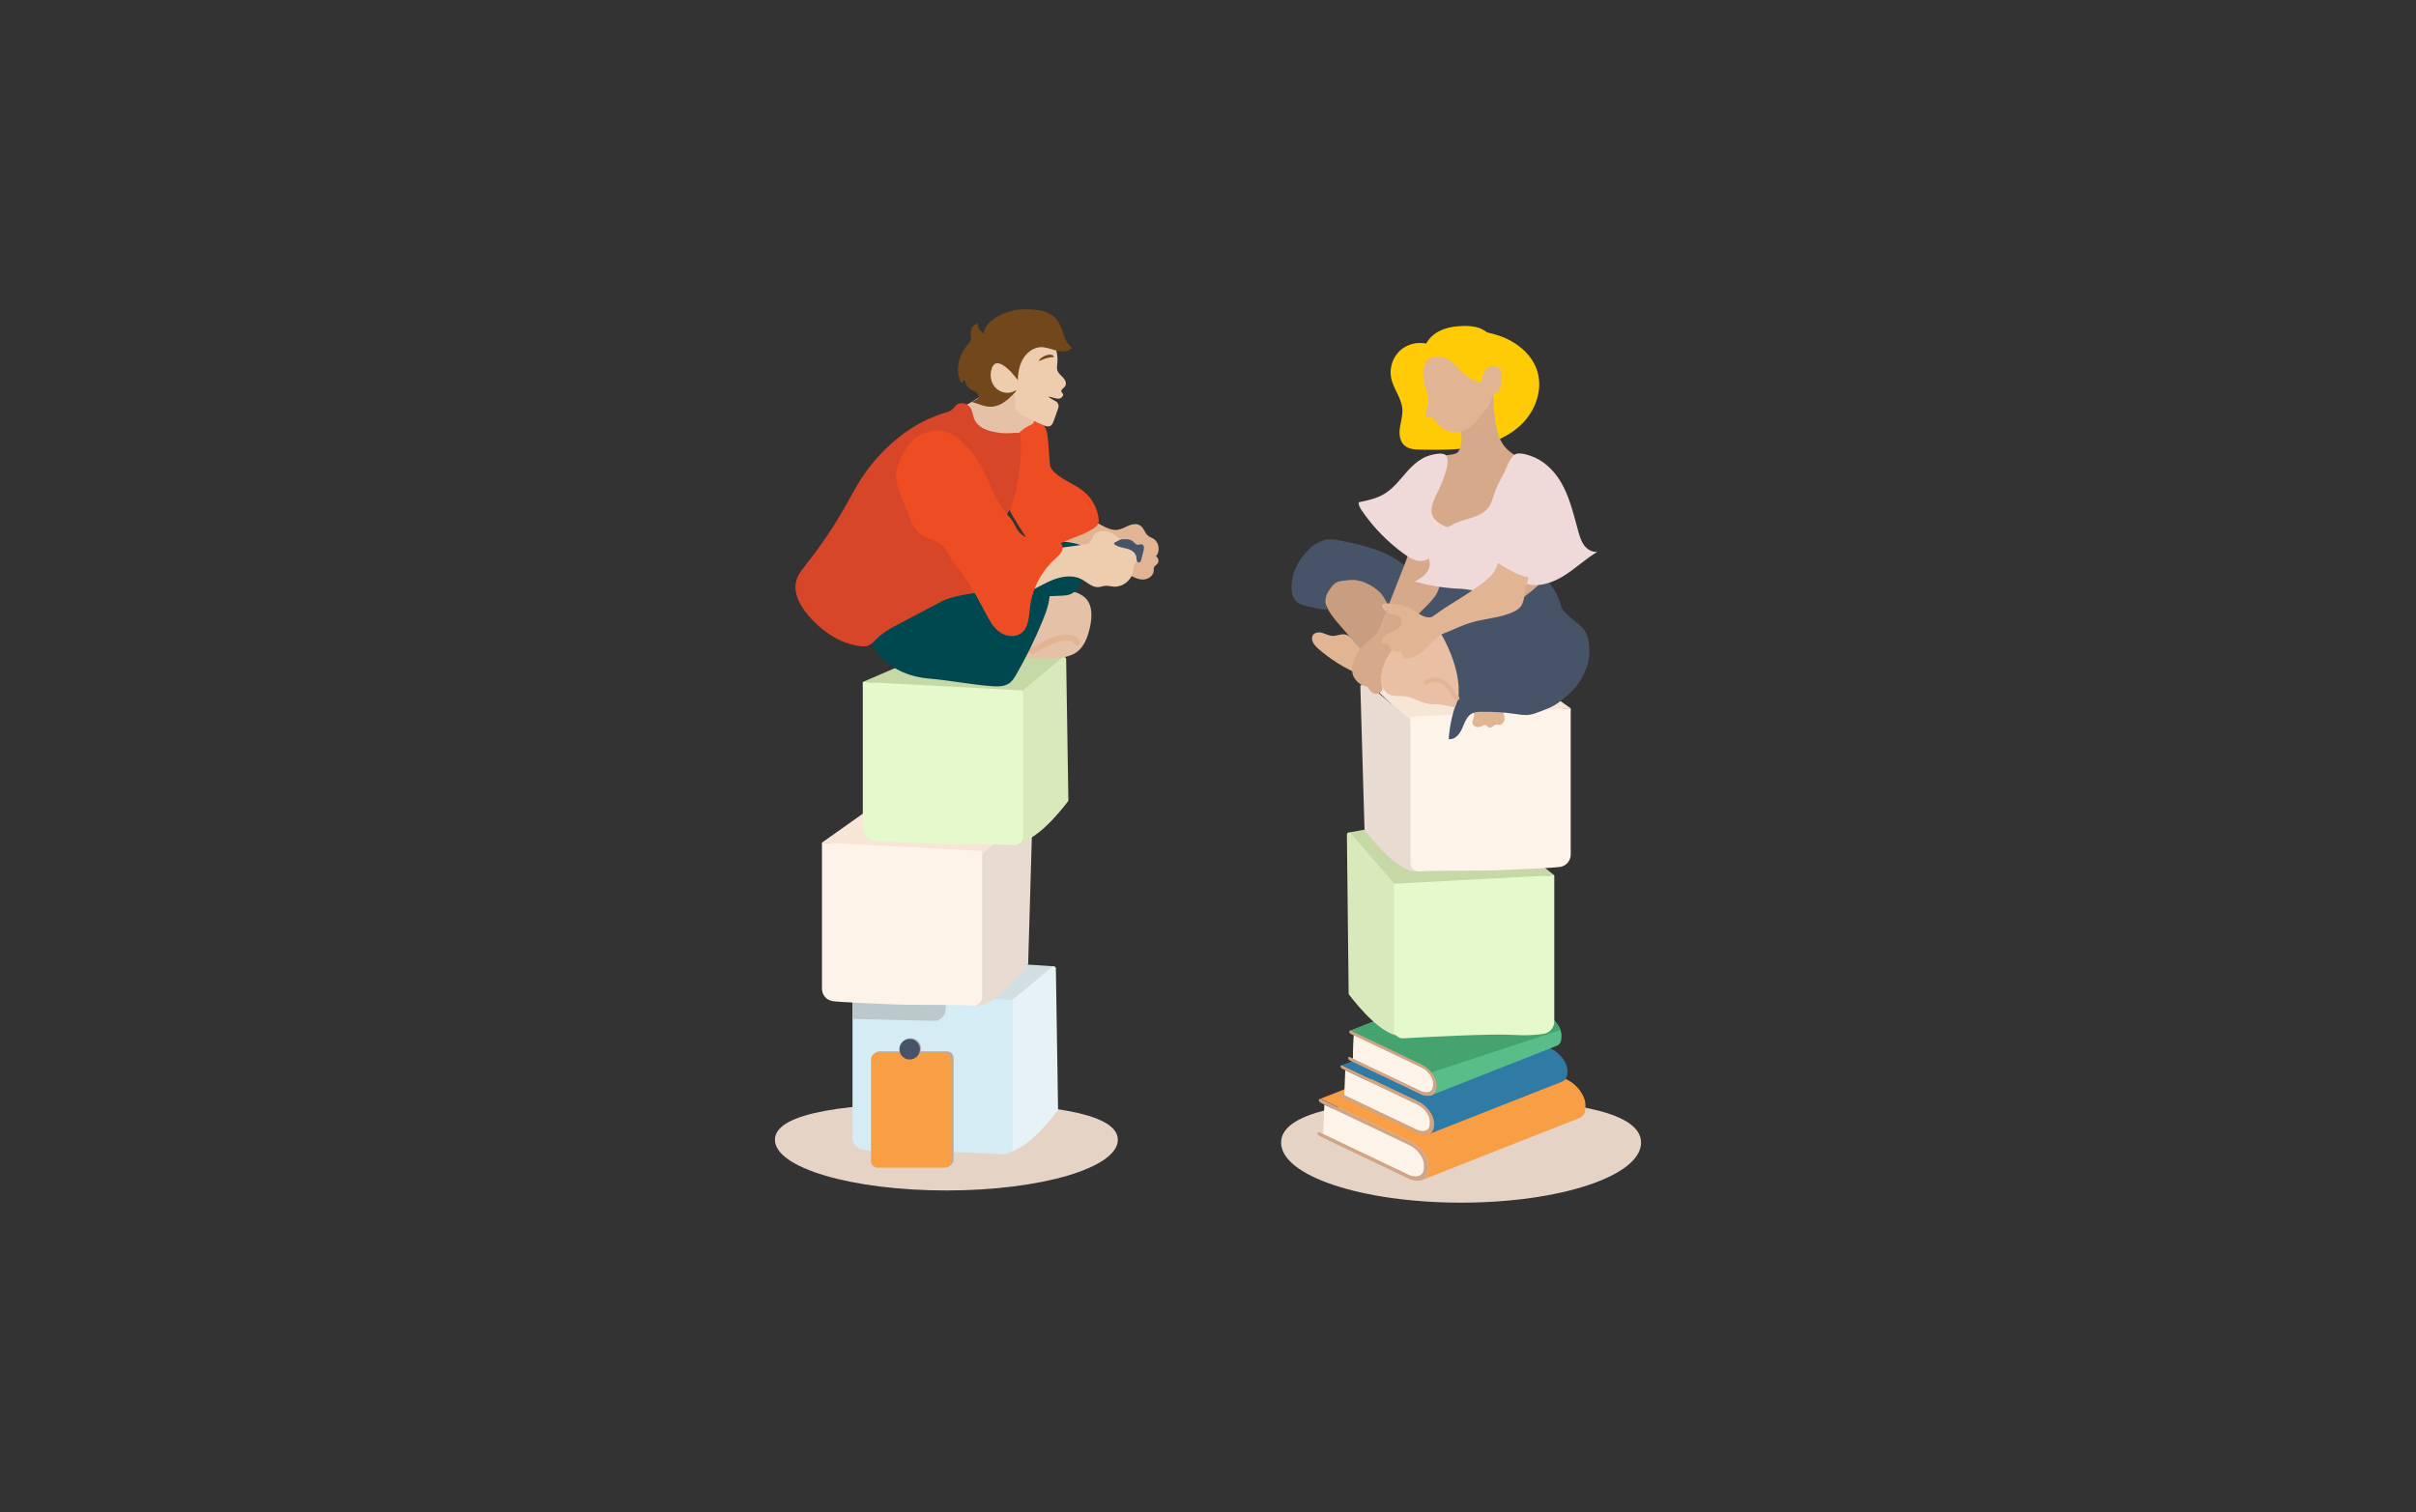 <svg xml:space="preserve" style="enable-background:new 0 0 467.38 292.58;" viewBox="0 0 467.38 292.58" y="0px" x="0px" xmlns:xlink="http://www.w3.org/1999/xlink" xmlns="http://www.w3.org/2000/svg" version="1.1">
<rect x="0" y="0" width="467.38" height="292.58" fill="#333333" stroke="none"/>
<style type="text/css">
	.st0{fill:#E5D3C6;}
	.st1{fill:#FFFAFA;}
	.st2{fill-rule:evenodd;clip-rule:evenodd;fill:#EAC3C3;}
	.st3{fill-rule:evenodd;clip-rule:evenodd;fill:#F9DEDE;}
	.st4{fill:#EAC3C3;}
	.st5{fill:#BD9797;}
	.st6{fill-rule:evenodd;clip-rule:evenodd;fill:#BD9797;}
	.st7{fill-rule:evenodd;clip-rule:evenodd;fill:#EBBE9C;}
	.st8{fill:#4E5456;}
	.st9{fill:#E1B494;}
	.st10{fill-rule:evenodd;clip-rule:evenodd;fill:#383E42;}
	.st11{fill-rule:evenodd;clip-rule:evenodd;fill:#26313F;}
	.st12{fill-rule:evenodd;clip-rule:evenodd;fill:#D5A98A;}
	.st13{fill-rule:evenodd;clip-rule:evenodd;fill:#72471C;}
	.st14{fill-rule:evenodd;clip-rule:evenodd;fill:#475467;}
	.st15{fill:#FFCB06;}
	.st16{fill:#E2B223;}
	.st17{fill:#FCF2D9;}
	.st18{fill:#E4C1A7;}
	
		.st19{fill-rule:evenodd;clip-rule:evenodd;fill:none;stroke:#475467;stroke-width:6;stroke-linecap:round;stroke-linejoin:round;stroke-miterlimit:10;}
	.st20{fill-rule:evenodd;clip-rule:evenodd;fill:#E4DED9;}
	.st21{fill-rule:evenodd;clip-rule:evenodd;fill:#898786;}
	.st22{fill:#1B191B;}
	.st23{fill-rule:evenodd;clip-rule:evenodd;fill:#9B9997;}
	.st24{fill:#3A3039;}
	.st25{fill:#1C131B;}
	.st26{fill:#19141A;}
	.st27{fill:#0A090C;}
	.st28{fill:#282628;}
	.st29{fill:#036B70;}
	.st30{fill-rule:evenodd;clip-rule:evenodd;fill:#E4C1A7;}
	.st31{fill-rule:evenodd;clip-rule:evenodd;fill:#CBA58C;}
	.st32{fill-rule:evenodd;clip-rule:evenodd;fill:#EECCAE;}
	.st33{fill:#533213;}
	.st34{fill:#CBA58C;}
	.st35{fill:#004850;}
	.st36{fill:none;stroke:#DCD4D4;stroke-width:3;stroke-linecap:round;stroke-linejoin:round;stroke-miterlimit:10;}
	.st37{fill-rule:evenodd;clip-rule:evenodd;fill:#C63317;}
	.st38{fill-rule:evenodd;clip-rule:evenodd;fill:#E84720;}
	.st39{fill-rule:evenodd;clip-rule:evenodd;fill:#008CA6;}
	.st40{fill-rule:evenodd;clip-rule:evenodd;fill:#007D99;}
	.st41{fill:#D8462A;}
	.st42{fill-rule:evenodd;clip-rule:evenodd;fill:#E2B391;}
	.st43{fill:#313C4C;}
	.st44{fill:#1B1D1E;}
	.st45{fill:#2C3133;}
	.st46{fill:#383E42;}
	.st47{fill:#26313F;}
	.st48{fill:#475467;}
	.st49{fill:#EE4D23;}
	.st50{fill:#72471C;}
	.st51{fill:#F7CCAF;}
	.st52{fill:#593516;}
	.st53{fill:#D1AE96;}
	.st54{fill:none;stroke:#434343;stroke-width:0.767;stroke-miterlimit:10;}
	.st55{fill:#434343;}
	.st56{fill:#D8D5D1;}
	.st57{fill:#9C8C91;}
	.st58{fill:#614D57;}
	.st59{fill:#968F92;}
	.st60{fill:#A5A0A2;}
	.st61{fill:#AA9FA3;}
	.st62{fill:#F6F6F5;}
	.st63{fill:none;stroke:#EE4D23;stroke-linecap:round;stroke-linejoin:round;stroke-miterlimit:10;}
	.st64{fill:#161516;}
	.st65{fill:#333233;}
	.st66{fill:#00718D;}
	.st67{fill:#016A7C;}
	.st68{fill-rule:evenodd;clip-rule:evenodd;fill:#282628;}
	.st69{fill:#027A8E;}
	.st70{fill:none;stroke:#58BD88;stroke-width:9;stroke-linecap:round;stroke-linejoin:round;stroke-miterlimit:10;}
	.st71{fill:#58BD88;}
	.st72{fill:#827D7A;}
	.st73{fill:#AFAEAE;}
	.st74{fill:#CE3A1D;}
	.st75{fill:#DCD4D4;}
	.st76{fill-rule:evenodd;clip-rule:evenodd;fill:#FFCB06;}
	.st77{fill:#EABD9B;}
	.st78{fill:#A02717;}
	.st79{fill:#F75B3C;}
	.st80{fill:#398E5F;}
	.st81{fill-rule:evenodd;clip-rule:evenodd;fill:#F1634E;}
	.st82{fill-rule:evenodd;clip-rule:evenodd;fill:#EE4D23;}
	.st83{fill:#EECCAE;}
	.st84{fill:#00BBCB;}
	.st85{fill:#00C7CC;}
	.st86{fill:#E0893B;}
	.st87{fill:#E4B492;}
	.st88{fill:#EBBE9C;}
	.st89{fill-rule:evenodd;clip-rule:evenodd;fill:#533213;}
	.st90{fill:#282827;}
	.st91{fill-rule:evenodd;clip-rule:evenodd;fill:#293542;}
	.st92{fill:#F89E44;}
	.st93{fill-rule:evenodd;clip-rule:evenodd;fill:#E1B494;}
	.st94{fill:#D1CBCB;}
	.st95{fill:#EADCD3;}
	
		.st96{fill-rule:evenodd;clip-rule:evenodd;fill:none;stroke:#475467;stroke-width:4;stroke-linecap:round;stroke-linejoin:round;stroke-miterlimit:10;}
	.st97{fill:#C1AFA4;}
	.st98{fill:#E4DED9;}
	.st99{fill:#212B35;}
	.st100{fill-rule:evenodd;clip-rule:evenodd;fill:#015054;}
	.st101{fill-rule:evenodd;clip-rule:evenodd;fill:#004850;}
	.st102{fill:#015054;}
	.st103{fill-rule:evenodd;clip-rule:evenodd;fill:#025959;}
	.st104{fill-rule:evenodd;clip-rule:evenodd;fill:#F0EFEF;}
	.st105{fill-rule:evenodd;clip-rule:evenodd;fill:#333333;}
	.st106{fill-rule:evenodd;clip-rule:evenodd;fill:#DBB8A5;}
	.st107{fill-rule:evenodd;clip-rule:evenodd;fill:#E1BDA5;}
	.st108{fill-rule:evenodd;clip-rule:evenodd;fill:#E7C4A9;}
	.st109{fill:none;stroke:#475467;stroke-linejoin:round;stroke-miterlimit:10;}
	.st110{fill-rule:evenodd;clip-rule:evenodd;fill:#FEF3E9;}
	.st111{fill-rule:evenodd;clip-rule:evenodd;fill:#F89E44;}
	.st112{fill-rule:evenodd;clip-rule:evenodd;fill:#D0A585;}
	.st113{fill-rule:evenodd;clip-rule:evenodd;fill:#307AA6;}
	.st114{fill-rule:evenodd;clip-rule:evenodd;fill:#58BD88;}
	.st115{fill-rule:evenodd;clip-rule:evenodd;fill:#45A36F;}
	.st116{fill:#D3DEE2;}
	.st117{fill:#E6F2F6;}
	.st118{fill:#D5ECF4;}
	.st119{fill:#BCC9CC;}
	.st120{fill:#F7E5D5;}
	.st121{fill:#E8DBD1;}
	.st122{fill:#FEF3E9;}
	.st123{fill:#C7D8A7;}
	.st124{fill:#D8EABB;}
	.st125{fill:#E6F9CC;}
	.st126{fill-rule:evenodd;clip-rule:evenodd;fill:#D8462A;}
	.st127{fill-rule:evenodd;clip-rule:evenodd;fill:#C89D80;}
	.st128{fill-rule:evenodd;clip-rule:evenodd;fill:#BF977B;}
	.st129{fill:#F0DAD9;}
	.st130{fill-rule:evenodd;clip-rule:evenodd;fill:#E9C0A3;}
	.st131{fill:#B2ACAA;}
	.st132{fill-rule:evenodd;clip-rule:evenodd;fill:#B2ACAA;}
	.st133{fill:#E5D1D1;}
	.st134{fill-rule:evenodd;clip-rule:evenodd;fill:#F7CCAF;}
	.st135{fill:#1F2833;}
	.st136{fill:#DBC8B8;}
	.st137{fill:#D5B9A7;}
	.st138{fill:#FAE6D9;}
	.st139{fill:#FFEFE6;}
	.st140{fill:#FFFCF8;}
	.st141{fill:#EAD4C6;}
	.st142{fill:#49372C;}
	.st143{fill:#859465;}
	.st144{fill:#657D61;}
	.st145{fill:#E7D7C6;}
	.st146{fill:#1A311F;}
	.st147{fill:#2D422A;}
	.st148{fill:#345132;}
	.st149{fill:#4D6A4F;}
	.st150{fill:#1B2B1A;}
	.st151{fill:#908E6E;}
	.st152{fill:#213A22;}
	.st153{fill:#678066;}
	.st154{fill:#152318;}
	.st155{fill:#3B5A3B;}
	.st156{fill:#949F72;}
	.st157{fill:#4D714E;}
	.st158{fill:#515252;}
	.st159{fill:#4E5475;}
	.st160{fill:#F1634E;}
	.st161{fill:#98807A;}
	.st162{fill:#C9A78D;}
	.st163{fill:#BA9177;}
	.st164{fill:#007D99;}
	.st165{fill-rule:evenodd;clip-rule:evenodd;fill:#DBC8B8;}
	.st166{fill:#CE9E24;}
	.st167{fill:#FCD765;}
	.st168{fill:#F7D986;}
	.st169{fill:none;stroke:#26313F;stroke-width:3;stroke-linejoin:round;stroke-miterlimit:10;}
	.st170{fill:#A5989D;}
	.st171{fill-rule:evenodd;clip-rule:evenodd;fill:#E4B492;}
	.st172{fill-rule:evenodd;clip-rule:evenodd;fill:#EA903F;}
	.st173{fill:#DDB38E;}
	.st174{fill:none;stroke:#004850;stroke-linecap:round;stroke-miterlimit:10;}
	.st175{fill:#CCBAAC;}
	.st176{fill:#52543E;}
	.st177{fill:#CDC5AA;}
	.st178{fill:#152618;}
	.st179{fill:#769777;}
	.st180{fill:#56705A;}
	.st181{fill-rule:evenodd;clip-rule:evenodd;fill:#182026;}
	.st182{fill:#DDA60A;}
	.st183{fill-rule:evenodd;clip-rule:evenodd;fill:#00718D;}
	.st184{fill:#FFFFFF;}
	.st185{fill:none;stroke:#EE4D23;stroke-linecap:round;stroke-linejoin:round;}
	.st186{fill:none;stroke:#EE4D23;stroke-linecap:round;stroke-linejoin:round;stroke-dasharray:5.465,5.465;}
	.st187{fill:#BABABA;}
	.st188{fill:#F4BC08;}
	.st189{fill:#999898;}
	.st190{fill-rule:evenodd;clip-rule:evenodd;fill:#CE3A1D;}
	.st191{display:none;}
	.st192{display:inline;fill:none;stroke:#000000;stroke-miterlimit:10;}
</style>
<g id="Layer_1">
	<g>
		<path d="M247.83,221.1c0,6.42,15.59,11.62,34.82,11.62c19.23,0,34.82-5.2,34.82-11.62c0-6.42-15.59-8.45-34.82-8.45
			C263.42,212.65,247.83,214.68,247.83,221.1z" class="st0"></path>
		<g>
			<g>
				<g>
					<path d="M256.2,213.75l-0.23,5.7l16.47,7.85c0.8,0.38,1.54,0.44,2.08,0.23c0.55-0.21,0.9-0.69,0.93-1.39
						l0.02-0.6c0.03-0.7-0.27-1.49-0.78-2.21c-0.51-0.71-1.22-1.35-2.02-1.73L256.2,213.75z" class="st110"></path>
					<path d="M255.43,212.65c-0.05-0.01-0.1,0-0.13,0.02l30.37-11.97l0,0c0.01,0,0.01,0,0.02-0.01
						c0.01,0,0.01,0,0.02,0c0.01,0,0.02,0,0.02,0c0.01,0,0.02,0,0.03,0c0.01,0,0.02,0,0.03,0c0,0,0.01,0,0.01,0c0,0,0,0,0,0
						c0.01,0,0.01,0,0.02,0c0.01,0,0.02,0,0.04,0.01c0.02,0,0.03,0.01,0.05,0.01c0.02,0.01,0.04,0.01,0.06,0.02l17.16,8.18
						c0.12,0.06,0.24,0.12,0.35,0.18c0.04,0.02,0.08,0.04,0.11,0.07c0.08,0.05,0.16,0.09,0.23,0.14c0.04,0.03,0.08,0.06,0.13,0.09
						c0.07,0.05,0.14,0.1,0.21,0.15c0.04,0.03,0.08,0.06,0.12,0.09c0.03,0.02,0.05,0.04,0.08,0.06c0.03,0.02,0.05,0.05,0.08,0.07
						c0.08,0.07,0.17,0.14,0.24,0.21c0.03,0.02,0.05,0.04,0.08,0.07c0.02,0.02,0.04,0.04,0.06,0.06c0.05,0.05,0.1,0.09,0.14,0.14
						c0.03,0.03,0.06,0.06,0.09,0.09c0.03,0.03,0.05,0.05,0.07,0.08c0.03,0.04,0.07,0.07,0.1,0.11c0.02,0.03,0.05,0.05,0.07,0.07
						c0.04,0.04,0.07,0.09,0.11,0.14c0.02,0.03,0.05,0.06,0.07,0.09c0.01,0.01,0.02,0.02,0.03,0.03c0.06,0.08,0.13,0.17,0.19,0.25
						c0,0.01,0.01,0.01,0.01,0.02c0.01,0.02,0.02,0.03,0.04,0.05c0.04,0.06,0.08,0.12,0.12,0.18c0.02,0.03,0.03,0.06,0.05,0.08
						c0.02,0.03,0.04,0.06,0.05,0.09c0.02,0.03,0.03,0.05,0.05,0.08c0.04,0.07,0.08,0.13,0.11,0.2c0.01,0.01,0.02,0.03,0.02,0.04
						c0,0,0,0.01,0.01,0.01c0.05,0.09,0.09,0.17,0.13,0.26c0.01,0.02,0.01,0.03,0.02,0.05c0.01,0.03,0.03,0.06,0.04,0.09
						c0.02,0.04,0.04,0.09,0.06,0.13c0.01,0.03,0.02,0.07,0.04,0.1c0.01,0.04,0.03,0.08,0.04,0.12c0.01,0.03,0.02,0.05,0.03,0.08
						c0.01,0.04,0.02,0.09,0.04,0.13c0.01,0.05,0.03,0.1,0.04,0.15c0,0.02,0.01,0.04,0.02,0.05c0.01,0.04,0.01,0.07,0.02,0.11
						c0.02,0.08,0.03,0.15,0.04,0.23c0,0.02,0.01,0.04,0.01,0.06c0.01,0.05,0.01,0.09,0.01,0.14c0,0.03,0.01,0.07,0.01,0.1
						c0.01,0.11,0.01,0.21,0.01,0.31l-0.02,0.6c-0.04,0.9-0.48,1.51-1.17,1.79l-30.37,11.97c0.69-0.27,1.14-0.89,1.18-1.79l0.02-0.6
						c0-0.1,0-0.21-0.01-0.31c0-0.03-0.01-0.07-0.01-0.1c-0.01-0.07-0.01-0.14-0.03-0.21c-0.01-0.08-0.03-0.15-0.04-0.23
						c-0.01-0.05-0.02-0.11-0.04-0.16c-0.01-0.05-0.03-0.1-0.04-0.15c-0.02-0.07-0.04-0.14-0.07-0.21
						c-0.01-0.04-0.03-0.08-0.04-0.12c-0.03-0.08-0.06-0.15-0.09-0.23c-0.01-0.03-0.03-0.06-0.04-0.09
						c-0.05-0.11-0.1-0.21-0.16-0.32c-0.01-0.01-0.02-0.03-0.02-0.04c-0.05-0.09-0.1-0.19-0.16-0.28c-0.02-0.03-0.04-0.06-0.06-0.09
						c-0.06-0.09-0.11-0.18-0.18-0.26c-0.01-0.02-0.02-0.03-0.04-0.05c-0.07-0.1-0.15-0.2-0.23-0.3c-0.02-0.03-0.05-0.06-0.07-0.09
						c-0.06-0.07-0.12-0.14-0.18-0.21c-0.03-0.04-0.07-0.08-0.1-0.11c-0.05-0.06-0.11-0.11-0.16-0.17
						c-0.05-0.05-0.09-0.09-0.14-0.14c-0.05-0.04-0.09-0.09-0.14-0.13c-0.08-0.07-0.16-0.14-0.24-0.21
						c-0.05-0.04-0.1-0.09-0.16-0.13c-0.04-0.03-0.08-0.06-0.12-0.09c-0.07-0.05-0.14-0.1-0.21-0.15c-0.04-0.03-0.08-0.06-0.13-0.09
						c-0.08-0.05-0.15-0.1-0.23-0.14c-0.04-0.02-0.08-0.05-0.11-0.07c-0.12-0.07-0.23-0.13-0.35-0.19l-17.16-8.18
						C255.54,212.67,255.49,212.66,255.43,212.65C255.43,212.65,255.43,212.65,255.43,212.65" class="st111"></path>
					<path d="M255.56,212.7c-0.23-0.11-0.42-0.04-0.43,0.16s0.17,0.45,0.4,0.56l0.68,0.33l16.47,7.85
						c0.8,0.38,1.51,1.01,2.02,1.73c0.51,0.71,0.81,1.51,0.78,2.21l-0.02,0.6c-0.03,0.7-0.38,1.18-0.93,1.39
						c-0.55,0.21-1.28,0.15-2.08-0.23l-16.47-7.85l-0.68-0.33c-0.23-0.11-0.42-0.03-0.43,0.17c-0.01,0.2,0.17,0.45,0.4,0.56
						l17.16,8.18c2.06,0.98,3.8,0.31,3.87-1.49l0.02-0.6c0.07-1.8-1.55-4.08-3.61-5.06L255.56,212.7z" class="st112"></path>
				</g>
				<g>
					<path d="M260.24,207.08l-0.19,4.84l14,6.67c0.68,0.32,1.31,0.37,1.77,0.2c0.46-0.18,0.76-0.59,0.79-1.18
						l0.02-0.51c0.02-0.6-0.23-1.27-0.67-1.88c-0.43-0.61-1.04-1.14-1.72-1.47L260.24,207.08z" class="st110"></path>
					<path d="M259.59,206.15c-0.04,0-0.08,0-0.11,0.01l25.81-10.17l0,0c0.01,0,0.01,0,0.02-0.01c0.01,0,0.01,0,0.02,0
						c0.01,0,0.01,0,0.02,0c0.01,0,0.01,0,0.02,0c0.01,0,0.02,0,0.02,0c0,0,0.01,0,0.01,0c0,0,0,0,0,0c0,0,0.01,0,0.01,0
						c0.01,0,0.02,0,0.03,0.01c0.01,0,0.03,0.01,0.04,0.01c0.02,0.01,0.03,0.01,0.05,0.02l14.58,6.95c0.1,0.05,0.2,0.1,0.3,0.16
						c0.03,0.02,0.06,0.04,0.1,0.06c0.07,0.04,0.13,0.08,0.2,0.12c0.04,0.02,0.07,0.05,0.11,0.07c0.06,0.04,0.12,0.08,0.18,0.13
						c0.04,0.03,0.07,0.05,0.11,0.08c0.02,0.02,0.04,0.03,0.06,0.05c0.02,0.02,0.04,0.04,0.07,0.06c0.07,0.06,0.14,0.12,0.21,0.18
						c0.02,0.02,0.05,0.04,0.07,0.06c0.02,0.02,0.04,0.04,0.05,0.05c0.04,0.04,0.08,0.08,0.12,0.12c0.03,0.03,0.05,0.05,0.08,0.08
						c0.02,0.02,0.04,0.05,0.06,0.07c0.03,0.03,0.06,0.06,0.09,0.1c0.02,0.02,0.04,0.04,0.06,0.06c0.03,0.04,0.06,0.08,0.1,0.11
						c0.02,0.02,0.04,0.05,0.06,0.07c0.01,0.01,0.02,0.02,0.02,0.03c0.06,0.07,0.11,0.14,0.16,0.21c0,0,0.01,0.01,0.01,0.01
						c0.01,0.01,0.02,0.03,0.03,0.04c0.04,0.05,0.07,0.1,0.11,0.15c0.02,0.02,0.03,0.05,0.04,0.07c0.02,0.03,0.03,0.05,0.05,0.08
						c0.01,0.02,0.03,0.04,0.04,0.07c0.03,0.06,0.06,0.11,0.1,0.17c0.01,0.01,0.01,0.02,0.02,0.03c0,0,0,0.01,0.01,0.01
						c0.04,0.07,0.08,0.15,0.11,0.22c0.01,0.01,0.01,0.03,0.02,0.04c0.01,0.03,0.02,0.05,0.04,0.08c0.02,0.04,0.03,0.08,0.05,0.11
						c0.01,0.03,0.02,0.06,0.03,0.08c0.01,0.03,0.03,0.07,0.04,0.1c0.01,0.02,0.02,0.04,0.02,0.06c0.01,0.04,0.02,0.07,0.03,0.11
						c0.01,0.04,0.03,0.08,0.04,0.13c0,0.02,0.01,0.03,0.01,0.05c0.01,0.03,0.01,0.06,0.02,0.09c0.01,0.06,0.03,0.13,0.04,0.19
						c0,0.02,0.01,0.04,0.01,0.06c0.01,0.04,0.01,0.08,0.01,0.12c0,0.03,0.01,0.06,0.01,0.09c0.01,0.09,0.01,0.18,0.01,0.27
						l-0.02,0.51c-0.03,0.76-0.41,1.29-1,1.52l-25.81,10.17c0.59-0.23,0.97-0.76,1-1.52l0.02-0.51c0-0.09,0-0.18,0-0.27
						c0-0.03-0.01-0.06-0.01-0.09c-0.01-0.06-0.01-0.12-0.02-0.17c-0.01-0.06-0.02-0.13-0.04-0.19c-0.01-0.04-0.02-0.09-0.03-0.14
						c-0.01-0.04-0.02-0.08-0.04-0.13c-0.02-0.06-0.03-0.12-0.06-0.18c-0.01-0.03-0.02-0.07-0.04-0.1c-0.02-0.07-0.05-0.13-0.08-0.2
						c-0.01-0.03-0.02-0.05-0.04-0.08c-0.04-0.09-0.09-0.18-0.13-0.27c-0.01-0.01-0.01-0.02-0.02-0.03
						c-0.04-0.08-0.09-0.16-0.14-0.24c-0.02-0.03-0.03-0.05-0.05-0.08c-0.05-0.08-0.1-0.15-0.15-0.22
						c-0.01-0.01-0.02-0.03-0.03-0.04c-0.06-0.09-0.13-0.17-0.19-0.26c-0.02-0.02-0.04-0.05-0.06-0.07
						c-0.05-0.06-0.1-0.12-0.15-0.18c-0.03-0.03-0.06-0.06-0.09-0.1c-0.05-0.05-0.09-0.1-0.14-0.14c-0.04-0.04-0.08-0.08-0.12-0.12
						c-0.04-0.04-0.08-0.07-0.12-0.11c-0.07-0.06-0.14-0.12-0.21-0.18c-0.04-0.04-0.09-0.07-0.13-0.11
						c-0.03-0.03-0.07-0.05-0.11-0.08c-0.06-0.04-0.12-0.09-0.18-0.13c-0.04-0.02-0.07-0.05-0.11-0.07
						c-0.06-0.04-0.13-0.08-0.2-0.12c-0.03-0.02-0.06-0.04-0.1-0.06c-0.1-0.06-0.2-0.11-0.3-0.16l-14.58-6.95
						C259.68,206.17,259.64,206.15,259.59,206.15C259.59,206.15,259.59,206.15,259.59,206.15" class="st113"></path>
					<path d="M259.7,206.19c-0.2-0.09-0.36-0.03-0.37,0.14c-0.01,0.17,0.15,0.39,0.34,0.48l0.58,0.28l14,6.67
						c0.68,0.32,1.29,0.86,1.72,1.47c0.43,0.61,0.69,1.28,0.67,1.88l-0.02,0.51c-0.02,0.6-0.32,1-0.79,1.18
						c-0.46,0.18-1.09,0.13-1.77-0.2l-14-6.67l-0.58-0.28c-0.2-0.09-0.36-0.03-0.37,0.14c-0.01,0.17,0.15,0.38,0.34,0.48l14.58,6.95
						c1.75,0.83,3.23,0.27,3.29-1.27l0.02-0.51c0.06-1.53-1.32-3.46-3.07-4.3L259.7,206.19z" class="st112"></path>
				</g>
				<g>
					<path d="M261.9,200.32l-0.18,4.54l13.11,6.25c0.64,0.3,1.22,0.35,1.66,0.18c0.43-0.17,0.71-0.55,0.74-1.11
						l0.02-0.48c0.02-0.56-0.22-1.19-0.62-1.76c-0.41-0.57-0.97-1.07-1.61-1.37L261.9,200.32z" class="st110"></path>
					<path d="M261.29,199.44c-0.04,0-0.08,0-0.11,0.01l24.16-9.53l0,0c0.01,0,0.01,0,0.02-0.01c0.01,0,0.01,0,0.02,0
						c0.01,0,0.01,0,0.02,0c0.01,0,0.01,0,0.02,0c0.01,0,0.02,0,0.02,0c0,0,0.01,0,0.01,0c0,0,0,0,0,0c0,0,0.01,0,0.01,0
						c0.01,0,0.02,0,0.03,0.01c0.01,0,0.03,0.01,0.04,0.01c0.02,0.01,0.03,0.01,0.05,0.02l13.65,6.51c0.1,0.05,0.19,0.1,0.28,0.15
						c0.03,0.02,0.06,0.04,0.09,0.05c0.06,0.04,0.12,0.07,0.19,0.11c0.03,0.02,0.07,0.04,0.1,0.07c0.06,0.04,0.11,0.08,0.17,0.12
						c0.03,0.02,0.07,0.05,0.1,0.07c0.02,0.02,0.04,0.03,0.06,0.05c0.02,0.02,0.04,0.04,0.06,0.05c0.07,0.05,0.13,0.11,0.19,0.17
						c0.02,0.02,0.04,0.03,0.06,0.05c0.02,0.02,0.03,0.03,0.05,0.05c0.04,0.04,0.08,0.07,0.11,0.11c0.02,0.02,0.05,0.05,0.07,0.07
						c0.02,0.02,0.04,0.04,0.06,0.06c0.03,0.03,0.05,0.06,0.08,0.09c0.02,0.02,0.04,0.04,0.05,0.06c0.03,0.04,0.06,0.07,0.09,0.11
						c0.02,0.02,0.04,0.05,0.06,0.07c0.01,0.01,0.02,0.02,0.02,0.03c0.05,0.07,0.1,0.13,0.15,0.2c0,0,0.01,0.01,0.01,0.01
						c0.01,0.01,0.02,0.03,0.03,0.04c0.03,0.05,0.07,0.09,0.1,0.14c0.01,0.02,0.03,0.04,0.04,0.07c0.01,0.02,0.03,0.05,0.04,0.07
						c0.01,0.02,0.03,0.04,0.04,0.06c0.03,0.05,0.06,0.11,0.09,0.16c0.01,0.01,0.01,0.02,0.02,0.03c0,0,0,0.01,0.01,0.01
						c0.04,0.07,0.07,0.14,0.1,0.21c0.01,0.01,0.01,0.02,0.02,0.04c0.01,0.03,0.02,0.05,0.03,0.08c0.02,0.04,0.03,0.07,0.05,0.11
						c0.01,0.03,0.02,0.05,0.03,0.08c0.01,0.03,0.02,0.06,0.03,0.1c0.01,0.02,0.02,0.04,0.02,0.06c0.01,0.03,0.02,0.07,0.03,0.1
						c0.01,0.04,0.02,0.08,0.03,0.12c0,0.01,0.01,0.03,0.01,0.04c0.01,0.03,0.01,0.06,0.02,0.08c0.01,0.06,0.03,0.12,0.03,0.18
						c0,0.02,0.01,0.03,0.01,0.05c0.01,0.04,0.01,0.07,0.01,0.11c0,0.03,0.01,0.05,0.01,0.08c0.01,0.08,0.01,0.17,0,0.25l-0.02,0.48
						c-0.03,0.71-0.38,1.2-0.93,1.42l-24.16,9.53c0.55-0.22,0.91-0.71,0.93-1.42l0.02-0.48c0-0.08,0-0.17,0-0.25
						c0-0.03-0.01-0.05-0.01-0.08c-0.01-0.05-0.01-0.11-0.02-0.16c-0.01-0.06-0.02-0.12-0.03-0.18c-0.01-0.04-0.02-0.08-0.03-0.13
						c-0.01-0.04-0.02-0.08-0.03-0.12c-0.02-0.05-0.03-0.11-0.05-0.16c-0.01-0.03-0.02-0.06-0.03-0.1
						c-0.02-0.06-0.05-0.12-0.07-0.18c-0.01-0.03-0.02-0.05-0.03-0.08c-0.04-0.08-0.08-0.17-0.12-0.25
						c-0.01-0.01-0.01-0.02-0.02-0.03c-0.04-0.07-0.08-0.15-0.13-0.22c-0.01-0.02-0.03-0.05-0.04-0.07
						c-0.04-0.07-0.09-0.14-0.14-0.21c-0.01-0.01-0.02-0.03-0.03-0.04c-0.06-0.08-0.12-0.16-0.18-0.24
						c-0.02-0.02-0.04-0.04-0.06-0.07c-0.05-0.06-0.09-0.11-0.14-0.17c-0.03-0.03-0.05-0.06-0.08-0.09
						c-0.04-0.05-0.09-0.09-0.13-0.14c-0.04-0.04-0.08-0.08-0.11-0.11c-0.04-0.03-0.07-0.07-0.11-0.1
						c-0.06-0.06-0.13-0.11-0.19-0.17c-0.04-0.03-0.08-0.07-0.12-0.1c-0.03-0.03-0.07-0.05-0.1-0.07c-0.05-0.04-0.11-0.08-0.17-0.12
						c-0.03-0.02-0.07-0.05-0.1-0.07c-0.06-0.04-0.12-0.08-0.18-0.11c-0.03-0.02-0.06-0.04-0.09-0.05c-0.09-0.05-0.19-0.1-0.28-0.15
						l-13.65-6.51C261.38,199.46,261.34,199.45,261.29,199.44C261.29,199.44,261.29,199.44,261.29,199.44" class="st114"></path>
					<path d="M261.39,199.48c-0.18-0.09-0.34-0.03-0.34,0.13c-0.01,0.16,0.14,0.36,0.32,0.45l0.54,0.26l13.11,6.25
						c0.64,0.3,1.21,0.81,1.61,1.37c0.41,0.57,0.65,1.2,0.62,1.76l-0.02,0.48c-0.02,0.56-0.3,0.94-0.74,1.11
						c-0.43,0.17-1.02,0.12-1.66-0.18l-13.11-6.25l-0.54-0.26c-0.18-0.09-0.34-0.03-0.34,0.13s0.14,0.36,0.32,0.45l13.65,6.51
						c1.64,0.78,3.02,0.25,3.08-1.19l0.02-0.48c0.06-1.43-1.23-3.24-2.87-4.02L261.39,199.48z" class="st112"></path>
				</g>
				<g>
					<path d="M261.9,200.32l-0.18,4.54l13.11,6.25c0.64,0.3,1.22,0.35,1.66,0.18c0.43-0.17,0.71-0.55,0.74-1.11
						l0.02-0.48c0.02-0.56-0.22-1.19-0.62-1.76c-0.41-0.57-0.97-1.07-1.61-1.37L261.9,200.32z" class="st110"></path>
					<path d="M276.43,206.93c-0.04-0.03-0.07-0.07-0.11-0.1c-0.06-0.06-0.13-0.11-0.19-0.17
						c-0.04-0.03-0.08-0.07-0.12-0.1c-0.03-0.03-0.07-0.05-0.1-0.07c-0.05-0.04-0.11-0.08-0.17-0.12c-0.03-0.02-0.07-0.05-0.1-0.07
						c-0.06-0.04-0.12-0.08-0.18-0.11c-0.03-0.02-0.06-0.04-0.09-0.05c-0.09-0.05-0.19-0.1-0.28-0.15l-13.65-6.51
						c-0.05-0.02-0.09-0.03-0.13-0.04c0,0,0,0,0,0" class="st115"></path>
					<path d="M276.76,207.27c-0.03-0.03-0.05-0.06-0.08-0.09" class="st115"></path>
					<path d="M277.14,207.74c-0.06-0.08-0.12-0.16-0.18-0.24" class="st115"></path>
					<path d="M277.85,209.21c-0.01-0.04-0.02-0.08-0.03-0.12c-0.02-0.05-0.03-0.11-0.05-0.16
						c-0.01-0.03-0.02-0.06-0.03-0.1" class="st115"></path>
					<path d="M277.94,209.76c0-0.03-0.01-0.05-0.01-0.08" class="st115"></path>
					<path d="M300.29,197.14c-0.02-0.02-0.04-0.04-0.06-0.05c-0.02-0.02-0.04-0.03-0.06-0.05
						c-0.03-0.03-0.07-0.05-0.1-0.07c-0.05-0.04-0.11-0.08-0.17-0.12c-0.03-0.02-0.07-0.05-0.1-0.07c-0.06-0.04-0.12-0.08-0.19-0.11
						c-0.03-0.02-0.06-0.04-0.09-0.05c-0.09-0.05-0.19-0.1-0.28-0.15l-13.65-6.51c-0.02-0.01-0.03-0.01-0.05-0.02
						c-0.01,0-0.03-0.01-0.04-0.01c-0.01,0-0.02,0-0.03-0.01c0,0-0.01,0-0.01,0c0,0,0,0,0,0c0,0-0.01,0-0.01,0
						c-0.01,0-0.01,0-0.02,0c-0.01,0-0.01,0-0.02,0c-0.01,0-0.01,0-0.02,0c-0.01,0-0.01,0-0.02,0c-0.01,0-0.01,0-0.02,0.01l0,0
						l-24.16,9.53c0.03-0.01,0.07-0.02,0.11-0.01" class="st115"></path>
					<path d="M300.59,197.41c-0.02-0.02-0.03-0.03-0.05-0.05" class="st115"></path>
					<path d="M300.97,197.8c-0.02-0.02-0.04-0.04-0.05-0.06c-0.03-0.03-0.05-0.06-0.08-0.09
						c-0.02-0.02-0.04-0.04-0.06-0.06" class="st115"></path>
					<path d="M301.3,198.22c0,0-0.01-0.01-0.01-0.01c-0.05-0.07-0.1-0.13-0.15-0.2c-0.01-0.01-0.02-0.02-0.02-0.03" class="st115"></path>
					<path d="M301.64,198.76c-0.03-0.05-0.06-0.11-0.09-0.16c-0.01-0.02-0.03-0.04-0.04-0.06
						c-0.01-0.02-0.03-0.05-0.04-0.07c-0.01-0.02-0.03-0.04-0.04-0.07" class="st115"></path>
					<path d="M301.87,199.23c-0.01-0.04-0.03-0.07-0.05-0.11c-0.01-0.03-0.02-0.05-0.03-0.08
						c-0.01-0.01-0.01-0.02-0.02-0.04c-0.03-0.07-0.07-0.14-0.1-0.21" class="st115"></path>
					<path d="M302.04,199.81c-0.01-0.03-0.01-0.06-0.02-0.08c0-0.01-0.01-0.03-0.01-0.04
						c-0.01-0.04-0.02-0.08-0.03-0.12" class="st115"></path>
					<path d="M261.39,199.48l15.56,8.02l24.94-8.2c0,0-0.68-1.83-2.28-2.65" class="st115"></path>
					<path d="M261.39,199.48c-0.18-0.09-0.34-0.03-0.34,0.13c-0.01,0.16,0.14,0.36,0.32,0.45l0.54,0.26l13.11,6.25
						c0.64,0.3,1.21,0.81,1.61,1.37c0.41,0.57,0.65,1.2,0.62,1.76l-0.02,0.48c-0.02,0.56-0.3,0.94-0.74,1.11
						c-0.43,0.17-1.02,0.12-1.66-0.18l-13.11-6.25l-0.54-0.26c-0.18-0.09-0.34-0.03-0.34,0.13s0.14,0.36,0.32,0.45l13.65,6.51
						c1.64,0.78,3.02,0.25,3.08-1.19l0.02-0.48c0.06-1.43-1.23-3.24-2.87-4.02L261.39,199.48z" class="st112"></path>
				</g>
			</g>
		</g>
		<path d="M216.25,220.55c0,5.42-14.85,9.81-33.17,9.81s-33.17-4.39-33.17-9.81c0-5.42,14.85-7.13,33.17-7.13
			S216.25,215.14,216.25,220.55z" class="st0"></path>
		<polygon points="203.88,186.99 179.8,185.42 164.93,191.82 195.93,194.45" class="st116"></polygon>
		<path d="M195.8,193.53l7.78-6.46c0.28-0.21,0.68-0.01,0.68,0.34l0.43,27.41c0,0-5.64,7.77-9.75,8.08
			C190.83,223.2,195.8,193.53,195.8,193.53z" class="st117"></path>
		<path d="M164.93,191.82l30.67,1.63c0.19,0.01,0.33,0.16,0.33,0.35v27.9c0,0.97-0.81,1.74-1.78,1.68
			c-4.68-0.26-17.27-0.93-21.34-0.66c-2.53,0.16-4.51,0-5.85-0.21c-1.18-0.18-2.04-1.21-2.04-2.4V191.82z" class="st118"></path>
		<path d="M164.93,193.94v3.22l15.7,0.39c1.22,0.03,2.25-0.92,2.31-2.15l0.15-3.2L164.93,193.94z" class="st119"></path>
		<polygon points="197.96,158.21 170.09,155.2 159.01,163.05 190.02,165.68" class="st120"></polygon>
		<path d="M190.01,165.23l7.78-6.46c0.28-0.21,1.92-0.43,1.92-0.08l-0.81,27.83c0,0-5.64,7.77-9.75,8.08
			C185.04,194.9,190.01,165.23,190.01,165.23z" class="st121"></path>
		<path d="M159.01,163.03l30.67,1.63c0.19,0.01,0.33,0.16,0.33,0.35v27.9c0,0.97-0.81,1.74-1.78,1.68
			c-4.68-0.26-10.84,0-16.73-0.29c-2.53-0.13-9.11-0.37-10.45-0.58c-1.18-0.18-2.04-1.21-2.04-2.4V163.03z" class="st122"></path>
		<polygon points="205.86,127.13 181.79,125.56 166.91,131.96 197.92,134.59" class="st123"></polygon>
		<path d="M197.79,133.67l7.78-6.46c0.28-0.21,0.68-0.01,0.68,0.34l0.43,27.41c0,0-5.64,7.77-9.75,8.08
			C192.82,163.34,197.79,133.67,197.79,133.67z" class="st124"></path>
		<path d="M166.91,131.96l30.67,1.63c0.19,0.01,0.33,0.16,0.33,0.35v27.9c0,0.97-0.81,1.74-1.78,1.68
			c-4.68-0.26-10.84,0-16.73-0.29c-2.53-0.13-9.11-0.37-10.45-0.58c-1.18-0.18-2.04-1.21-2.04-2.4V131.96z" class="st125"></path>
		<polygon points="260.94,161.09 284.94,156.76 300.67,169.36 269.66,171.99" class="st123"></polygon>
		<path d="M269.79,171.07l-8.55-9.9c-0.28-0.21-0.68-0.01-0.68,0.34l0.34,30.84c0,0,5.64,7.77,9.75,8.08
			S269.79,171.07,269.79,171.07z" class="st124"></path>
		<path d="M300.67,169.36l-30.67,1.63c-0.19,0.01-0.33,0.16-0.33,0.35v27.9c0,0.97,0.81,1.74,1.78,1.68
			c4.68-0.26,17.27-0.93,21.34-0.66c2.53,0.16,4.51,0,5.85-0.21c1.18-0.18,2.04-1.21,2.04-2.4V169.36z" class="st125"></path>
		<polygon points="264.91,132.24 292.79,129.22 303.86,137.07 272.86,139.7" class="st120"></polygon>
		<path d="M272.86,139.26l-7.78-6.46c-0.28-0.21-1.92-0.43-1.92-0.08l0.81,27.83c0,0,5.64,7.77,9.75,8.08
			C277.84,168.92,272.86,139.26,272.86,139.26z" class="st121"></path>
		<path d="M303.86,137.06l-30.67,1.63c-0.19,0.01-0.33,0.16-0.33,0.35v27.9c0,0.97,0.81,1.74,1.78,1.68
			c4.68-0.26,10.84,0,16.73-0.29c2.53-0.13,9.11-0.37,10.45-0.58c1.18-0.18,2.04-1.21,2.04-2.4V137.06z" class="st122"></path>
		<g>
			<g>
				<path d="M187.1,115.7c2.48-0.91,6.67,0.14,9.24-0.44c1.34-0.3,2.55-1.06,3.88-1.41c1.92-0.5,3.96-0.11,5.91,0.28
					c1.44,0.29,2.99,0.64,3.98,1.73c1.31,1.46,1.15,3.69,0.72,5.61c-0.41,1.82-1.1,3.74-2.64,4.79c-0.86,0.59-1.91,0.85-2.94,1.01
					c-1.55,0.24-3.13,0.28-4.7,0.13c-1.1-0.11-2.22-0.32-3.31-0.16c-1.17,0.18-2.22,0.77-3.3,1.28c-3.58,1.68-7.61,2.4-11.55,2.05
					c-0.68-0.06-1.4-0.16-1.95-0.57c-0.7-0.52-1-1.45-0.97-2.32c0.03-0.87,0.34-1.71,0.65-2.52c0.82-2.13,1.7-4.28,3.1-6.08
					c1.4-1.8,1.54-3.09,3.81-3.35L187.1,115.7z" class="st30"></path>
			</g>
			<g>
				<g>
					<path d="M208.87,124.1c-0.67-1.62-3.08-1.4-4.45-1.02c-1.84,0.51-3.44,1.63-5.15,2.43
						c-0.67,0.31-0.09,1.3,0.58,0.99c1.39-0.65,2.7-1.52,4.13-2.07c0.68-0.26,1.4-0.45,2.13-0.47c0.39-0.01,1.47-0.02,1.66,0.44
						c0.12,0.29,0.38,0.48,0.7,0.4C208.74,124.73,208.99,124.39,208.87,124.1L208.87,124.1z" class="st9"></path>
				</g>
			</g>
			<g>
				<path d="M180.58,131.32c0.01,0,0.03,0,0.04,0c1.52-0.03,3.12,0,4.52-0.58c0.22-0.09,0.6,0.08,0.66-0.15
					c0.04-0.17-0.26-0.96-0.33-1.12c-1.06-2.47-1.3-5.35-0.31-7.85c0.38-0.98,0.94-1.88,1.37-2.83c0.43-0.96,0.74-2.01,0.58-3.05
					c-0.04-0.25-0.32-0.63-0.56-0.52l-0.15,0.06c-2.33-0.33-4.75,0.03-6.9,1c-1.24,0.57-2.38,1.33-3.53,2.06
					c-2.06,1.31-4.18,2.53-6.35,3.64c-0.21,0.11-0.43,0.22-0.59,0.39c-0.23,0.25-0.33,0.59-0.37,0.93
					c-0.15,1.48,0.77,2.86,1.82,3.92c2.49,2.51,5.76,3.8,9.24,4.09c4.04,0.34,8.05,1.16,12.11,1.46c1.18,0.09,2.46,0.12,3.42-0.56
					c0.6-0.42,0.99-1.08,1.36-1.71c1.93-3.35,3.63-6.82,5.09-10.4c0.77-1.89,1.49-3.89,1.37-5.93c-0.03-0.45-0.12-0.94-0.46-1.23
					c-0.29-0.24-0.69-0.28-1.06-0.31c-2.52-0.19-5.05-0.3-7.58-0.34c-1.59-0.02-3.19-0.01-4.73,0.38c-0.67,0.17-5.71,2.16-3.31,3.31
					c0.19,0.09,0.42,0.09,0.63,0.08c6.2-0.26,12.4-0.52,18.6-0.78c0.74-0.03,1.5-0.07,2.15-0.4c0.57-0.29,1.02-0.79,1.38-1.32
					c1.31-1.9,1.77-4.37,1.22-6.61c-0.14-0.56-0.33-1.11-0.65-1.58c-0.4-0.59-0.96-1.06-1.58-1.42c-2.52-1.5-5.74-1.4-8.5-0.41
					s-5.17,2.75-7.53,4.49c-1.53,1.12-3.05,2.25-4.58,3.37l-0.25,0.23c-0.77,0.84-0.95,1.77-1.25,2.87
					c-0.02,0.06-0.03,0.12-0.04,0.19" class="st35"></path>
			</g>
			<g>
				<path d="M199.64,81.25c1.11,0.31,1.85,1.42,2.13,2.55c0.28,1.14,0.2,2.33,0.21,3.5c0.04,3.07,0.85,6.25,2.88,8.51
					c0.64,0.71,1.39,1.32,2.15,1.9c1.94,1.48,4,2.81,6.15,3.96c0.93,0.5,1.96,0.99,3.01,0.85c0.79-0.1,1.48-0.54,2.22-0.84
					c0.74-0.29,1.64-0.42,2.27,0.06c0.65,0.49,0.82,1.45,1.46,1.95c0.3,0.24,0.69,0.35,1.02,0.55c1.11,0.68,1.35,2.45,0.47,3.41
					c0.49,0.24,0.66,0.99,0.31,1.42c-0.21,0.26-0.55,0.41-0.67,0.72c-0.08,0.2-0.05,0.43-0.06,0.64c-0.05,0.93-0.97,1.63-1.88,1.7
					c-0.91,0.08-1.8-0.32-2.6-0.76c-3.64-2-6.71-5.24-10.73-6.21c-1.36-0.33-2.76-0.37-4.13-0.64c-1.37-0.27-2.76-0.8-3.67-1.88
					c-0.85-1.01-1.18-2.36-1.69-3.58c-1.06-2.54-3-4.68-3.76-7.34c-1.12-3.95,0.94-8.59,4.59-10.32" class="st93"></path>
			</g>
			<g>
				<path d="M196.15,84.09c0.63-0.86,1.41-1.6,2.3-2.18c0.54-0.35,1.16-0.65,1.8-0.61c0.89,0.05,1.64,0.75,2.01,1.56
					s0.45,1.72,0.51,2.61c0.1,1.28,0.19,2.57,0.29,3.85c0.03,0.37,0.06,0.74,0.19,1.08c0.16,0.42,0.48,0.77,0.81,1.07
					c1.67,1.53,3.96,2.24,5.69,3.71c1.46,1.24,2.45,3.02,2.75,4.92c0.06,0.41,0.09,0.85-0.07,1.23c-0.18,0.42-0.55,0.71-0.93,0.96
					c-2.27,1.49-5.1,1.95-7.36,3.46c-0.9,0.6-1.88,1.41-2.94,1.15c-0.74-0.18-1.24-0.83-1.68-1.45c-1.26-1.78-2.43-3.61-3.53-5.49
					c-0.99-1.71-1.93-3.47-2.44-5.38c-0.83-3.1-0.46-6.5,1.02-9.35c0.39-0.76,1.13-1.59,1.94-1.31" class="st82"></path>
			</g>
			<g>
				<path d="M190.65,76.03c-2.03,1.44-4.19,2.69-6.45,3.74c1.49,0.28,2.5,1.66,3.19,3.01c1.83,3.57,2.57,7.68,4.83,11
					c0.33,0.49,0.75,0.99,1.32,1.13c0.66,0.15,1.34-0.23,1.78-0.74c1.16-1.33,1.09-3.3,0.93-5.06c-0.17-1.76-0.32-3.69,0.72-5.12
					c0.57-0.77,1.42-1.29,2.29-1.69c0.23-0.1,0.47-0.21,0.62-0.41c0.17-0.22,0.2-0.51,0.21-0.78c0.09-2.29-1.21-4.58-3.22-5.69
					c-2.01-1.1-4.64-0.97-6.53,0.34" class="st30"></path>
			</g>
			<g>
				<path d="M203.03,65.61c-0.8-0.85-2.25-0.24-3.11,0.55c-2.25,2.07-3.48,5.21-3.23,8.26l-0.59,1.86
					c0.48,0.86-0.02,2,0.39,2.9c0.27,0.57,0.85,0.91,1.41,1.21c1.3,0.69,2.63,1.32,3.98,1.9c0.42,0.18,0.91,0.35,1.31,0.13
					c0.32-0.17,0.48-0.52,0.61-0.86c0.23-0.55,0.61-1.73,0.93-2.62c0.17-0.49-0.03-1.03-0.49-1.28c-0.7-0.39-1.57-0.88-1.33-0.92
					c1.16,0.28,2.03,0.72,2.55,0.08c0.12-0.15,0.25-0.33,0.2-0.52c-0.05-0.19-0.25-0.3-0.32-0.49c-0.16-0.42,0.44-0.69,0.7-1.05
					c0.36-0.49,0.07-1.19-0.33-1.64c-0.4-0.45-0.94-0.83-1.14-1.4c-0.17-0.49-0.06-1.02-0.02-1.54c0.15-1.63-0.32-3.31-1.29-4.62" class="st32"></path>
			</g>
			<path d="M200.97,69.91c0,0,1.51-0.83,2.91-0.81C203.75,68.08,201.21,68.86,200.97,69.91" class="st13"></path>
			<g>
				<path d="M195.89,72.38c0.33,0.81,0.66,1.61,0.99,2.42c-0.02-1.64,0.06-3.33,0.74-4.82c0.68-1.49,2.1-2.76,3.74-2.8
					c1.05-0.03,2.05,0.43,3.08,0.68c1.02,0.25,2.25,0.23,2.96-0.56c-1.65-1.09-1.64-3.53-2.75-5.17c-0.93-1.37-2.62-2.07-4.28-2.18
					s-3.21-0.23-4.79,0.25c-1.23,0.37-2.35,0.78-3.37,1.55c-1.02,0.78-1.9,1.57-1.86,2.85c-0.73-0.76-1.23-0.86-1.17-1.92
					c-0.99-0.06-1.49,1.22-1.37,2.21c0.04,0.29,0.1,0.59,0.03,0.88c-0.08,0.35-0.35,0.62-0.59,0.89c-1.78,2-2.61,5.09-1.28,7.41
					c0.24-0.2,0.47-0.41,0.71-0.61c0,0.74,0.41,1.48,1.04,1.86c0.36,0.22,0.78,0.33,1.13,0.58c0.34,0.25,0.59,0.72,0.4,1.09
					c-0.23,0.44-0.86,0.46-1.22,0.8c2.32,0.55,4.48,2.63,8.62-2.19c-1.38-0.2-4.31-0.22-4.22-1.61c0.09-1.39,1.8-2.49,3-1.78" class="st13"></path>
			</g>
			<g>
				<path d="M197,73.7c-0.87-1.14-1.77-2.3-2.99-3.05c-0.45-0.28-1.04-0.5-1.51-0.25c-0.32,0.17-0.5,0.51-0.62,0.84
					c-0.44,1.22-0.25,2.68,0.59,3.66c0.84,0.99,2.33,1.41,3.52,0.9c0.78-0.33,1.41-1.3,0.94-2.01" class="st32"></path>
			</g>
			<g>
				<path d="M194.74,99.69c1.33-2.34,2-4.99,2.34-7.64c0.34-2.62,0.65-5.66,0.25-8.28c-1.22-0.08-2.53,0.19-3.85,0
					c-0.99-0.14-1.99-0.3-2.9-0.7c-0.91-0.4-1.74-1.08-2.12-2.01c-0.28-0.68-0.3-1.47-0.69-2.1c-0.41-0.65-1.22-1.03-1.98-0.92
					c-0.81,0.12-1.01,0.64-1.53,1.14c-0.46,0.44-0.84,0.51-1.48,0.7c-1.46,0.44-2.88,1.02-4.24,1.72c-2.63,1.35-5.02,3.14-7.14,5.2
					c-2.01,1.96-3.78,4.17-5.26,6.57c-0.83,1.35-1.57,2.76-2.35,4.15c-2.3,4.1-4.92,8.02-7.85,11.71c-0.74,0.94-1.52,1.89-1.86,3.03
					c-0.72,2.4,0.67,4.93,2.3,6.84c2.33,2.73,5.47,5.03,9.04,5.76c2.16,0.44,2.74,0.3,4.14-1.2c1.14-1.22,2.66-2.03,4.11-2.8
					c2.83-1.49,5.66-2.98,8.48-4.48c1.07-0.57,2.24-0.83,3.42-1.11c1.89-0.44,5.16-0.72,5.46-1.12c-0.1-0.57,1.1-0.19,1.23-0.75
					c0.05-0.23-1.22-1.53-1.07-1.71c0.39-0.46-4.54,0.27-4.47-0.32c0.08-0.66,0.49-1.23,0.88-1.77c1.6-2.17,3.19-4.33,4.79-6.5
					C193.24,102,194.06,100.89,194.74,99.69z" class="st126"></path>
			</g>
			<g>
				<path d="M182.68,101.1c-1.98,0.08-4.13-0.18-5.57-1.54c-0.53-0.5-0.94-1.13-1.26-1.78
					c-1.83-3.65-1.17-8.39,1.57-11.4c0.54-0.6,1.17-1.13,1.89-1.48c1.77-0.85,3.94-0.45,5.61,0.57s2.93,2.59,4.08,4.18
					c0.69,0.96,1.36,1.96,1.72,3.09c0.64,2.04,0.19,4.28,0.65,6.37c0.6,2.71,2.68,4.89,3.46,7.56c0.06,0.22,0.14,0.46,0.33,0.57
					c0.16,0.09,0.36,0.07,0.54,0.04c4.62-0.63,9.24-1.25,13.86-1.88c0.39-0.05,0.79-0.11,1.1-0.35c0.46-0.35,0.58-0.98,0.92-1.45
					c0.58-0.81,1.75-1.01,2.71-0.74c0.96,0.27,1.76,0.91,2.54,1.54c-0.36,0.27-0.73,0.53-1.09,0.8c0.61,0.78,1.73,0.87,2.68,1.17
					c0.95,0.3,1.94,1.22,1.54,2.13c-0.14,0.32-0.44,0.56-0.57,0.88c-0.1,0.26-0.09,0.55-0.12,0.83c-0.14,1.87-1.96,3.44-3.83,3.31
					c-0.56-0.04-1.11-0.21-1.66-0.16c-0.43,0.04-0.85,0.22-1.28,0.25c-1.24,0.09-2.22-0.98-3.32-1.55
					c-1.64-0.84-3.65-0.57-5.37,0.09c-1.72,0.67-3.28,1.69-4.99,2.39c-1.92,0.78-4.01,1.13-6.08,1.02
					c-0.78-0.04-1.58-0.16-2.23-0.59c-0.69-0.45-1.12-1.19-1.52-1.9c-1.46-2.63-2.77-5.35-3.89-8.14c-0.57-1.42-1.16-2.93-2.38-3.84" class="st32"></path>
			</g>
			<g>
				<path d="M216.55,104.51c-0.28,0.15-0.57,0.3-0.85,0.45c-0.08,0.04-0.17,0.1-0.19,0.19
					c-0.02,0.11,0.08,0.21,0.18,0.27c0.47,0.31,1.02,0.44,1.56,0.56s1.09,0.23,1.58,0.5s0.91,0.74,1,1.31
					c0.03,0.23,0.02,0.46,0.08,0.68c0.07,0.22,0.26,0.42,0.48,0.38c0.23-0.05,0.33-0.33,0.39-0.56c0.14-0.57,0.29-1.14,0.43-1.71
					c0.06-0.23,0.12-0.46,0.09-0.7s-0.16-0.47-0.38-0.54c-0.25-0.08-0.52,0.09-0.78,0.08c-0.41-0.01-0.69-0.42-1.01-0.68
					c-0.37-0.29-0.85-0.41-1.31-0.4c-0.46,0-0.72-0.01-1.17,0.1L216.55,104.51z" class="st14"></path>
			</g>
			<g>
				<path d="M182.25,83.35c2.7,0.67,3.54,1.86,5.19,3.55s2.69,3.87,3.65,6.02c0.96,2.16,1.89,4.36,3.38,6.19
					c0.52,0.65,1.12,1.24,1.55,1.95c0.33,0.55,0.57,1.16,0.95,1.68c0.78,1.05,2.1,1.58,3.4,1.78c1.3,0.2,2.62,0.14,3.93,0.27
					c0.25,0.03,0.5,0.06,0.71,0.18c0.56,0.32,0.66,1.14,0.38,1.73s-0.8,1.01-1.28,1.45c-2.67,2.41-4.43,5.81-4.86,9.38
					c-0.21,1.8-0.23,3.9-1.68,4.98c-1.04,0.78-2.55,0.72-3.69,0.1c-1.15-0.62-1.97-1.7-2.6-2.84c-2.03-3.7-3.62-7.09-6.35-10.3
					c-1.33-1.56-1.82-3.89-3.71-4.67c-1.34-0.55-2.79-0.98-3.8-2.02c-0.67-0.69-1.09-1.59-1.39-2.51c-0.84-2.5-3.25-6.74-2.61-9.29
					c0.43-1.74,1.91-4.7,3.25-5.88C178.51,83.47,180.63,83.19,182.25,83.35" class="st82"></path>
			</g>
		</g>
		<g>
			<g>
				<path d="M282.67,135.28c0.67,0.4,1.36,0.82,1.86,1.42s0.79,1.44,0.55,2.19c-0.09,0.27-0.25,0.53-0.26,0.81
					c-0.02,0.4,0.27,0.77,0.64,0.92s0.8,0.09,1.16-0.09c0.23-0.11,0.47-0.28,0.72-0.23c0.3,0.07,0.47,0.42,0.76,0.5
					c0.5,0.14,0.88-0.56,1.4-0.59c0.17-0.01,0.33,0.05,0.49,0.06c0.42,0.03,0.81-0.29,0.96-0.67c0.16-0.39,0.12-0.83,0.01-1.23
					c-0.34-1.2-1.28-2.13-2.26-2.9c-1.28-1.02-2.8-1.91-4.43-1.86c-0.45,0.01-0.91,0.1-1.26,0.37c-0.35,0.27-0.57,0.75-0.43,1.17" class="st93"></path>
			</g>
			<g>
				<path d="M307.32,124.14c0.36,2.18,0.16,4.14-0.97,6.38c-0.65,1.28-0.93,1.6-1.56,2.46
					c-0.59,0.8-1.69,1.72-3.05,2.79c-1.34,1.05-2.37,1.35-3.96,1.97c-0.6,0.23-1.2,0.47-1.84,0.56c-0.96,0.15-1.93-0.02-2.89-0.16
					c-2.17-0.31-4.37-0.44-6.56-0.4c-0.55,0.01-1.12,0.04-1.63,0.27c-1.09,0.51-1.51,1.81-1.99,2.92c-0.48,1.11-1.43,2.29-2.62,2.09
					c0.12-1.78,0.43-3.55,0.91-5.27c0.25-0.89,0.81-2.14,0.93-3.06c0.14-1.08-0.23-1.81-0.39-2.89c-0.52-3.54-1.61-7.06-3.65-10
					c-0.69-1-1.52-1.99-1.66-3.2c0.71,0.6,1.73,0.57,2.66,0.67c0.85,0.1,1.63,0.35,2.39,0.7c0.98,0.45,2.11,0.48,3.14,0.13
					c1.74-0.58,3.48-1.2,5.17-1.93c3.4-1.47,6.68-3.42,9.06-6.3c1.39,1.3,2.43,2.96,2.99,4.78c0.14,0.46,0.26,0.93,0.52,1.34
					c0.22,0.34,0.52,0.61,0.81,0.89C305.25,120.94,306.85,121.27,307.32,124.14z" class="st48"></path>
			</g>
			<g>
				<path d="M263.43,125.13c-1.3-0.4-1.9-2.13-3.24-2.37c-0.8-0.14-1.59,0.31-2.4,0.29c-0.7-0.02-1.34-0.4-2.01-0.59
					c-0.68-0.18-1.55-0.09-1.86,0.54c-0.09,0.18-0.12,0.39-0.11,0.59c0.04,0.82,0.68,1.48,1.3,2.02c1.92,1.67,4.06,3.08,6.34,4.2
					c0.49,0.24,1.07,0.47,1.57,0.26c0.43-0.18,0.68-0.63,0.84-1.07c0.46-1.31,0.35-2.8-0.29-4.02" class="st93"></path>
			</g>
			<g>
				<path d="M254.15,107.16c-0.98,0.85-1.43,2.18-1.49,3.48c-0.03,0.62,0.01,1.25,0.25,1.82
					c0.5,1.21,1.74,1.92,2.56,2.94c0.66,0.82,1.04,1.84,1.57,2.75c0.59,1.03,1.37,1.94,2.15,2.84c0.85,0.99,1.71,1.98,2.56,2.97
					c1.41,1.63,2.83,3.28,4.61,4.5c0.18,0.12,0.38,0.25,0.6,0.23c0.22-0.02,0.4-0.17,0.56-0.32c1.2-1.08,2.39-2.15,3.59-3.23
					c0.28-0.25,0.55-0.22,0.84-0.45c0.62-0.49,1.17-0.69,1.12-1.05c-0.29-2.08-1.87-4.69-3.06-6.42c-0.53-0.78-1.22-1.44-1.9-2.09
					c-0.78-0.74-1.55-1.48-2.33-2.22c-1.67-1.6-3.36-3.21-5.36-4.36s-4.38-1.82-6.64-1.36" class="st127"></path>
			</g>
			<g>
				<path d="M280.97,117.3c-2.01-1.74-4.02-3.48-6.02-5.23c-1.91-1.66-3.85-3.34-6.1-4.54
					c-2.86-1.52-6.11-2.21-9.31-2.88c-1.13-0.24-2.33-0.47-3.43-0.1c-1.03,0.35-1.52,0.6-2.31,1.21c-0.79,0.61-1.43,1.42-2.07,2.29
					c-1.08,1.45-1.73,3.21-1.87,5.01c-0.06,0.81-0.02,1.64,0.3,2.39c0.32,0.74,0.94,1.39,1.72,1.59c0.98,0.24,5.46,1.5,4.91,0.66
					c-0.71-1.11-0.32-2.53,0.25-3.36c0.91-1.31,1.23-1.75,2.65-1.95c2.33-0.32,2.61-0.12,3.14-0.02c1.01,0.19,1.49,0.48,1.96,0.71
					c0.93,0.47,1.35,0.83,2.13,1.52c0.71,0.63,1.26,1.89,1.78,2.7c1.29,2,2.52,4.03,3.68,6.1c0.13,0.23,0.28,0.48,0.54,0.55
					c0.27,0.07,0.55-0.07,0.78-0.21c1.93-1.14,3.87-2.28,5.8-3.42c0.61-0.36,1.25-0.75,1.59-1.36c0.35-0.63,0.3-1.46-0.12-2.05" class="st14"></path>
			</g>
			<g>
				<path d="M286.47,112.84c-2.25,0.21-4.57-0.17-6.6-1.07c-0.22-0.1-0.44-0.2-0.68-0.2c-0.32,0.01-0.59,0.2-0.83,0.4
					c-0.64,0.53-1.21,1.13-1.7,1.77c1.38,0.9,2.5,2.1,3.25,3.47c0.13,0.24,0.32,0.52,0.62,0.49c0.1-0.01,0.19-0.06,0.28-0.11
					c2.14-1.22,4.12-2.69,5.86-4.34" class="st48"></path>
			</g>
			<g>
				<path d="M276.24,66.57c-1.85-0.54-3.97-0.04-5.39,1.26c-1.42,1.3-2.1,3.36-1.74,5.26
					c0.42,2.13,2.04,3.94,2.18,6.11c0.08,1.21-0.31,2.39-0.48,3.59s-0.04,2.57,0.86,3.38c0.84,0.77,2.09,0.83,3.23,0.84
					c3.55,0.05,7.13,0.1,10.62-0.6s6.91-2.19,9.31-4.81s3.62-6.47,2.54-9.85c-0.94-2.94-3.48-5.18-6.32-6.39
					c-2.84-1.21-5.99-1.51-9.08-1.58c-1.05-0.02-2.12-0.02-3.1,0.35c-0.98,0.37-1.86,1.18-2.01,2.22" class="st76"></path>
			</g>
			<g>
				<path d="M282.33,83.15c0.79,0.76,0.45,4.06-0.55,4.52c-1,0.46-2.15,0.35-3.23,0.58c-3.22,0.7-4.97,4.29-5.3,7.56
					s0.3,6.64-0.38,9.86c-0.29,1.37-0.8,2.67-1.31,3.97c-1.5,3.82-3.01,7.64-4.51,11.46c-0.16,0.42-0.33,0.83-0.57,1.21
					c-0.66,1.05-1.79,1.7-2.69,2.55c-1,0.95-1.73,2.19-2.07,3.53c-0.17,0.66-0.24,1.37-0.05,2.03c0.15,0.55,0.47,1.02,0.86,1.44
					c0.44,0.47,1.02,0.82,1.66,0.91c0.23,0.03,0.47,0.2,0.57,0.42c0.21,0.45,0.51,0.73,1.02,0.99c0.51,0.26,1.36-0.07,1.57-0.61
					c0.28-0.72-0.17-1.13-0.2-1.9c-0.11-2.51,1.39-5.17,2.97-7.13c0.31-0.38,1.66,0.61,1.74,0.13c0.09-0.58-0.46-1.06-0.6-1.63
					c-0.19-0.8,0.44-1.55,1.03-2.13c1.22-1.22,2.44-2.43,3.66-3.65c0.77-0.77,1.56-1.56,2.05-2.53c0.92-1.8,0.71-3.95,0.48-5.96
					c-0.04-0.38-0.09-0.78-0.31-1.1c-0.19-0.27-0.47-0.45-0.74-0.65c-2.52-1.84-3.32-5.67-1.75-8.37c0.23-0.4,0.72-0.81,1.09-0.54
					c0.17,0.13-0.29,0.78-0.23,0.98c0.58,1.99,2.94,3.76,4.91,3.1c1.39-0.46,2.94-1.14,4.26-1.77c1.32-0.63,3.4-1.73,3.58-0.28
					c1.51-2.58,1.26-6.3,3.74-7.97c1.68-1.14,6,0.82,7.12,2.51c-1.25-3.13-3.63-4.48-5.16-5.42c-1.54-0.94-3.23-1.77-4.23-3.27
					c-1.34-2.03-1.51-4.45-1.76-6.87c-0.09-0.95-0.09-4.22-0.76-4.28c-0.42-0.04-1.41,2.94-1.75,3.18
					c-2.34,1.65-3.89,2.23-4.19,5.07" class="st12"></path>
			</g>
			<g>
				<path d="M277.44,105.6c-0.75,1.17-0.87,3.55-0.43,4.87c0.13,0.4,0.33,0.79,0.65,1.07c0.42,0.36,1,0.48,1.54,0.58
					c1.9,0.35,3.8,0.7,5.69,1.06c0.65,0.12,1.3,0.24,1.96,0.19c1.52-0.12,2.9-1.27,3.3-2.74c0.27-0.98,0.08-2.13-0.68-2.8
					c-0.57-0.5-1.35-0.66-2.09-0.79c-1.58-0.3-3.17-0.59-4.75-0.89c-1.74-0.33-3.69-0.62-5.17,0.36" class="st128"></path>
			</g>
			<g>
				<path d="M278.11,68.33c-1.32,0.24-2.32,1.43-2.66,2.74c-0.33,1.3-0.1,2.68,0.3,3.97c0.35,1.1,0.83,2.27,0.48,3.37
					c-0.13,0.42-0.37,0.8-0.45,1.22c-0.08,0.43,0.06,0.96,0.47,1.1c0.2,0.07,0.42,0.04,0.62,0.08c0.53,0.11,0.82,0.65,1.13,1.09
					c0.73,1.01,1.94,1.63,3.18,1.72c1.24,0.09,2.5-0.36,3.45-1.15c0.76-0.63,1.33-1.46,1.96-2.22c0.75-0.9,1.63-1.75,1.95-2.87
					c0.33-1.13,0.03-2.36-0.44-3.44c-1.13-2.6-3.25-4.74-5.8-5.99c-0.8-0.4-1.67-0.71-2.56-0.68c-0.89,0.03-1.81,0.47-2.22,1.26" class="st9"></path>
			</g>
			<g>
				<path d="M275.77,70.17c0.65-1.46,3.31-1.35,4.48-0.59c1.17,0.76,1.97,1.94,3.03,2.84
					c1.16,0.98,2.63,1.61,4.17,1.78c0.59,0.07,1.2,0.06,1.76-0.13c1.14-0.4,1.85-1.55,1.97-2.71s-0.25-2.31-0.73-3.37
					c-0.88-1.94-2.29-3.82-4.36-4.54c-0.96-0.33-2.01-0.39-3.03-0.37c-1.63,0.04-3.29,0.29-4.72,1.04c-1.43,0.75-2.6,2.06-2.86,3.6
					c-0.15,0.89-0.48,1.9,0.27,2.43" class="st76"></path>
			</g>
			<g>
				<path d="M286.77,73.56c-0.02-0.64,0.13-1.29,0.5-1.82c0.37-0.52,0.97-0.89,1.61-0.92c0.64-0.02,1.29,0.34,1.55,0.92
					c0.22,0.49,0.14,1.05,0.07,1.58c-0.04,0.29-0.08,0.58-0.12,0.88c-0.06,0.43-0.12,0.87-0.34,1.24c-0.29,0.51-0.85,0.85-1.43,0.87
					c-0.58,0.02-1.17-0.27-1.49-0.75c-0.51-0.75-0.51-0.97-0.33-1.86L286.77,73.56z" class="st9"></path>
			</g>
			<g>
				<path d="M292.67,88.31c0.77,0.67,2.14,1.08,2.91,1.75c2.16,1.87,4.64,3.61,5.09,6.44
					c0.36,2.29-0.58,4.56-1.03,6.84c-0.49,2.51-0.73,4.92-0.57,7.47c0.03,0.45,0.06,0.73-0.25,1.09c-0.3,0.34-0.27,0.3-0.58,0.64
					c-0.86,0.95-1.64,1.59-1.84,1.76c-0.1,0.08-0.76,0.6-0.99,0.75c-0.1,0.07-0.77,0.7-0.85,0.61c-2.57-2.81-2.3-6.72-3.61-10.3
					c-0.91-2.5-2.42-5.04-1.88-7.65c0.35-1.72,1.55-3.13,2.21-4.75c0.72-1.77,0.1-3.1,1.3-4.58" class="st12"></path>
			</g>
			<g>
				<path d="M279.59,88c-0.75-0.53-2.87,0.02-3.59,0.32c-1.17,0.48-2.22,1.28-3.1,2.18
					c-1.67,1.71-3.02,3.81-5.07,5.05c-1.51,0.92-3.27,1.29-5,1.65c-0.02,0.62,0.33,1.18,0.68,1.69c2.23,3.24,5.02,6.08,8.22,8.37
					c0.68,0.49,1.4,0.96,2.21,1.18c0.81,0.22,1.74,0.16,2.41-0.36c0.49,0.84,0.23,1.94-0.35,2.71c-0.59,0.77-1.45,1.27-2.29,1.75
					c2.95,0.83,6.01,1.31,9.07,1.4c0.83,0.03,2.62,0.52,3.4,0.23c0.89-0.33,0.86-1.39,1.56-2.04c0.64-0.59,1.69-1.39,2.08-2.19
					c0.27-0.55-0.37-1.29,0.29-1.19c0.32,0.05,1.19,1.44,1.45,1.72c0.96,1.02,2.07,1.95,3.41,2.41c2.51,0.86,5.31-0.05,7.57-1.46
					c2.26-1.41,4.19-3.29,6.48-4.64c-0.98,0.13-1.94-0.45-2.54-1.23c-0.59-0.79-0.88-1.76-1.15-2.71c-0.94-3.36-1.7-6.85-3.53-9.82
					c-1.32-2.14-3.32-4.02-5.73-4.82c-0.81-0.27-2.29-0.73-3.06-0.23c-0.94,0.61-1.6,2.72-2.12,3.69c-0.62,1.14-1.24,2.28-1.68,3.5
					c-0.37,1.04-0.61,2.15-1.26,3.03c-1.59,2.15-4.81,2.07-7.12,3.42c-0.3,0.17-0.61,0.38-0.95,0.35c-0.19-0.02-0.37-0.11-0.54-0.2
					c-0.88-0.47-1.8-1.02-2.2-1.94c-0.64-1.44,0.25-3.04,0.92-4.46c0.6-1.27,2.91-6.18,1.58-7.31
					C279.62,88.03,279.61,88.02,279.59,88z" class="st129"></path>
			</g>
			<g>
				<path d="M298.08,91.6c-1.37-1.11-2-1.05-3.7-0.59c-1.5,0.41-2.61,1.74-3.16,3.2c-0.55,1.46-0.62,3.04-0.69,4.6
					c-0.09,2.05-0.18,4.1-0.27,6.15c-0.1,2.21-0.25,4.58-1.65,6.29c-0.57,0.69-1.3,1.23-2.03,1.75c-4.85,3.5-4.88,3-9.72,6.5
					c2.57,0.12,1.97,3.25,1.97,3.25c1.62-0.58,3.95-1.73,5.59-2.23c2.7-0.84,5.63-0.9,8.22-2.06c0.57-0.26,1.14-0.57,1.52-1.07
					c0.53-0.68,0.65-1.59,0.8-2.44c0.81-4.82,2.92-9.3,4.67-13.86c0.55-1.44,1.08-2.93,1.09-4.47c0.01-1.54-1.42-4.15-2.69-5.03" class="st93"></path>
			</g>
			<g>
				<path d="M293.84,89.81c-0.65,0.49-1.5,1.14-1.87,1.86c-1.61,3.21-2.29,6.72-3.42,10.13
					c-0.59,1.78-1.18,3.56-1.77,5.34c1.25,0.76,2.5,1.51,3.75,2.27c1.48,0.9,2.99,1.8,4.67,2.23c1.68,0.42,3.58,0.3,4.96-0.74
					c1.16-0.87,1.83-2.28,2.05-3.72c0.22-1.43,0.03-2.9-0.24-4.33c-0.6-3.16-0.38-6.84-1.8-9.72c-0.9-1.82-3.51-3.17-5.53-3.33" class="st129"></path>
			</g>
			<g>
				<path d="M282.1,135.21l-0.66,1.72c0,0-2.66-0.74-4.22-0.68c-1.93,0.08-3.62-1.32-5.54-1.52
					c-0.88-0.1-1.8,0.06-2.63-0.24c-1.73-0.61-2.21-2.83-1.81-4.58c0.49-2.14,1.83-4,3.21-5.74c1.68-2.1,3.71-4.25,6.42-4.67
					c0,0,1.29,1.3,1.97,3.25C278.83,122.76,282.87,129.33,282.1,135.21" class="st130"></path>
			</g>
			<g>
				<g>
					<path d="M282.12,134.73c-0.51-0.28-0.71-0.83-0.97-1.31c-0.33-0.61-0.83-1.07-1.36-1.5
						c-0.59-0.47-1.24-0.75-1.99-0.79c-0.74-0.04-1.47,0.17-2.12,0.52c-0.49,0.27-0.05,1.02,0.44,0.75c0.55-0.3,1.19-0.46,1.82-0.39
						c0.68,0.08,1.19,0.47,1.69,0.92c0.21,0.19,0.43,0.37,0.59,0.61c0.15,0.22,0.26,0.46,0.39,0.7c0.26,0.5,0.57,0.96,1.08,1.24
						C282.17,135.75,282.61,135,282.12,134.73L282.12,134.73z" class="st9"></path>
				</g>
			</g>
		</g>
		<g>
			<path d="M289.78,112.03c1.01,0.27,2.09,0.6,2.73,1.42c0.65,0.82,0.53,2.3-0.46,2.64" class="st93"></path>
		</g>
		<g>
			<path d="M291.93,116.16c-3.47,1.49-6.88,3.1-10.23,4.83c-1,0.52-2.01,1.05-2.91,1.74c-1.84,1.41-3.23,3.45-5.35,4.4
				c-0.79,0.35-1.96,0.38-2.25-0.43c-0.05-0.15-0.07-0.32-0.18-0.43c-0.14-0.14-0.35-0.14-0.55-0.14c-0.68,0-1.5-0.21-1.67-0.86
				c-0.06-0.22-0.04-0.5-0.23-0.63c-0.27-0.19-0.66,0.12-0.97,0.01c-0.29-0.1-0.34-0.51-0.25-0.81c0.21-0.66,0.84-1.1,1.47-1.4
				c0.78-0.38,1.65-0.66,2.14-1.44c0.24-0.38,0.31-0.87,0.11-1.28c-0.38-0.76-1.31-0.71-2.06-0.94c-0.66-0.19-1.23-0.65-1.58-1.24
				c-0.21-0.36,0.08-0.81,0.5-0.79c1.74,0.05,3.51,0.21,5.02,1.05c1.24,0.68,2.42,1.84,3.82,1.64" class="st93"></path>
		</g>
		<g>
			<path d="M183.19,225.66h-13.03c-0.71,0-1.28-0.57-1.28-1.28v-19.66c0-0.71,0.57-1.28,1.28-1.28h13.03
				c0.71,0,1.28,0.57,1.28,1.28v19.66C184.47,225.09,183.9,225.66,183.19,225.66z" class="st131"></path>
			<path d="M182.81,225.95h-13.03c-0.71,0-1.28-0.57-1.28-1.28V205c0-0.71,0.57-1.28,1.28-1.28h13.03
				c0.71,0,1.28,0.57,1.28,1.28v19.66C184.09,225.37,183.52,225.95,182.81,225.95z" class="st92"></path>
			<circle r="1.99" cy="202.88" cx="176.18" class="st132"></circle>
			<circle r="1.99" cy="203.03" cx="175.98" class="st14"></circle>
		</g>
	</g>
</g>
<g class="st191" id="Layer_2">
	<rect height="173.07" width="324.2" class="st192" y="59.75" x="72.8"></rect>
</g>
</svg>
